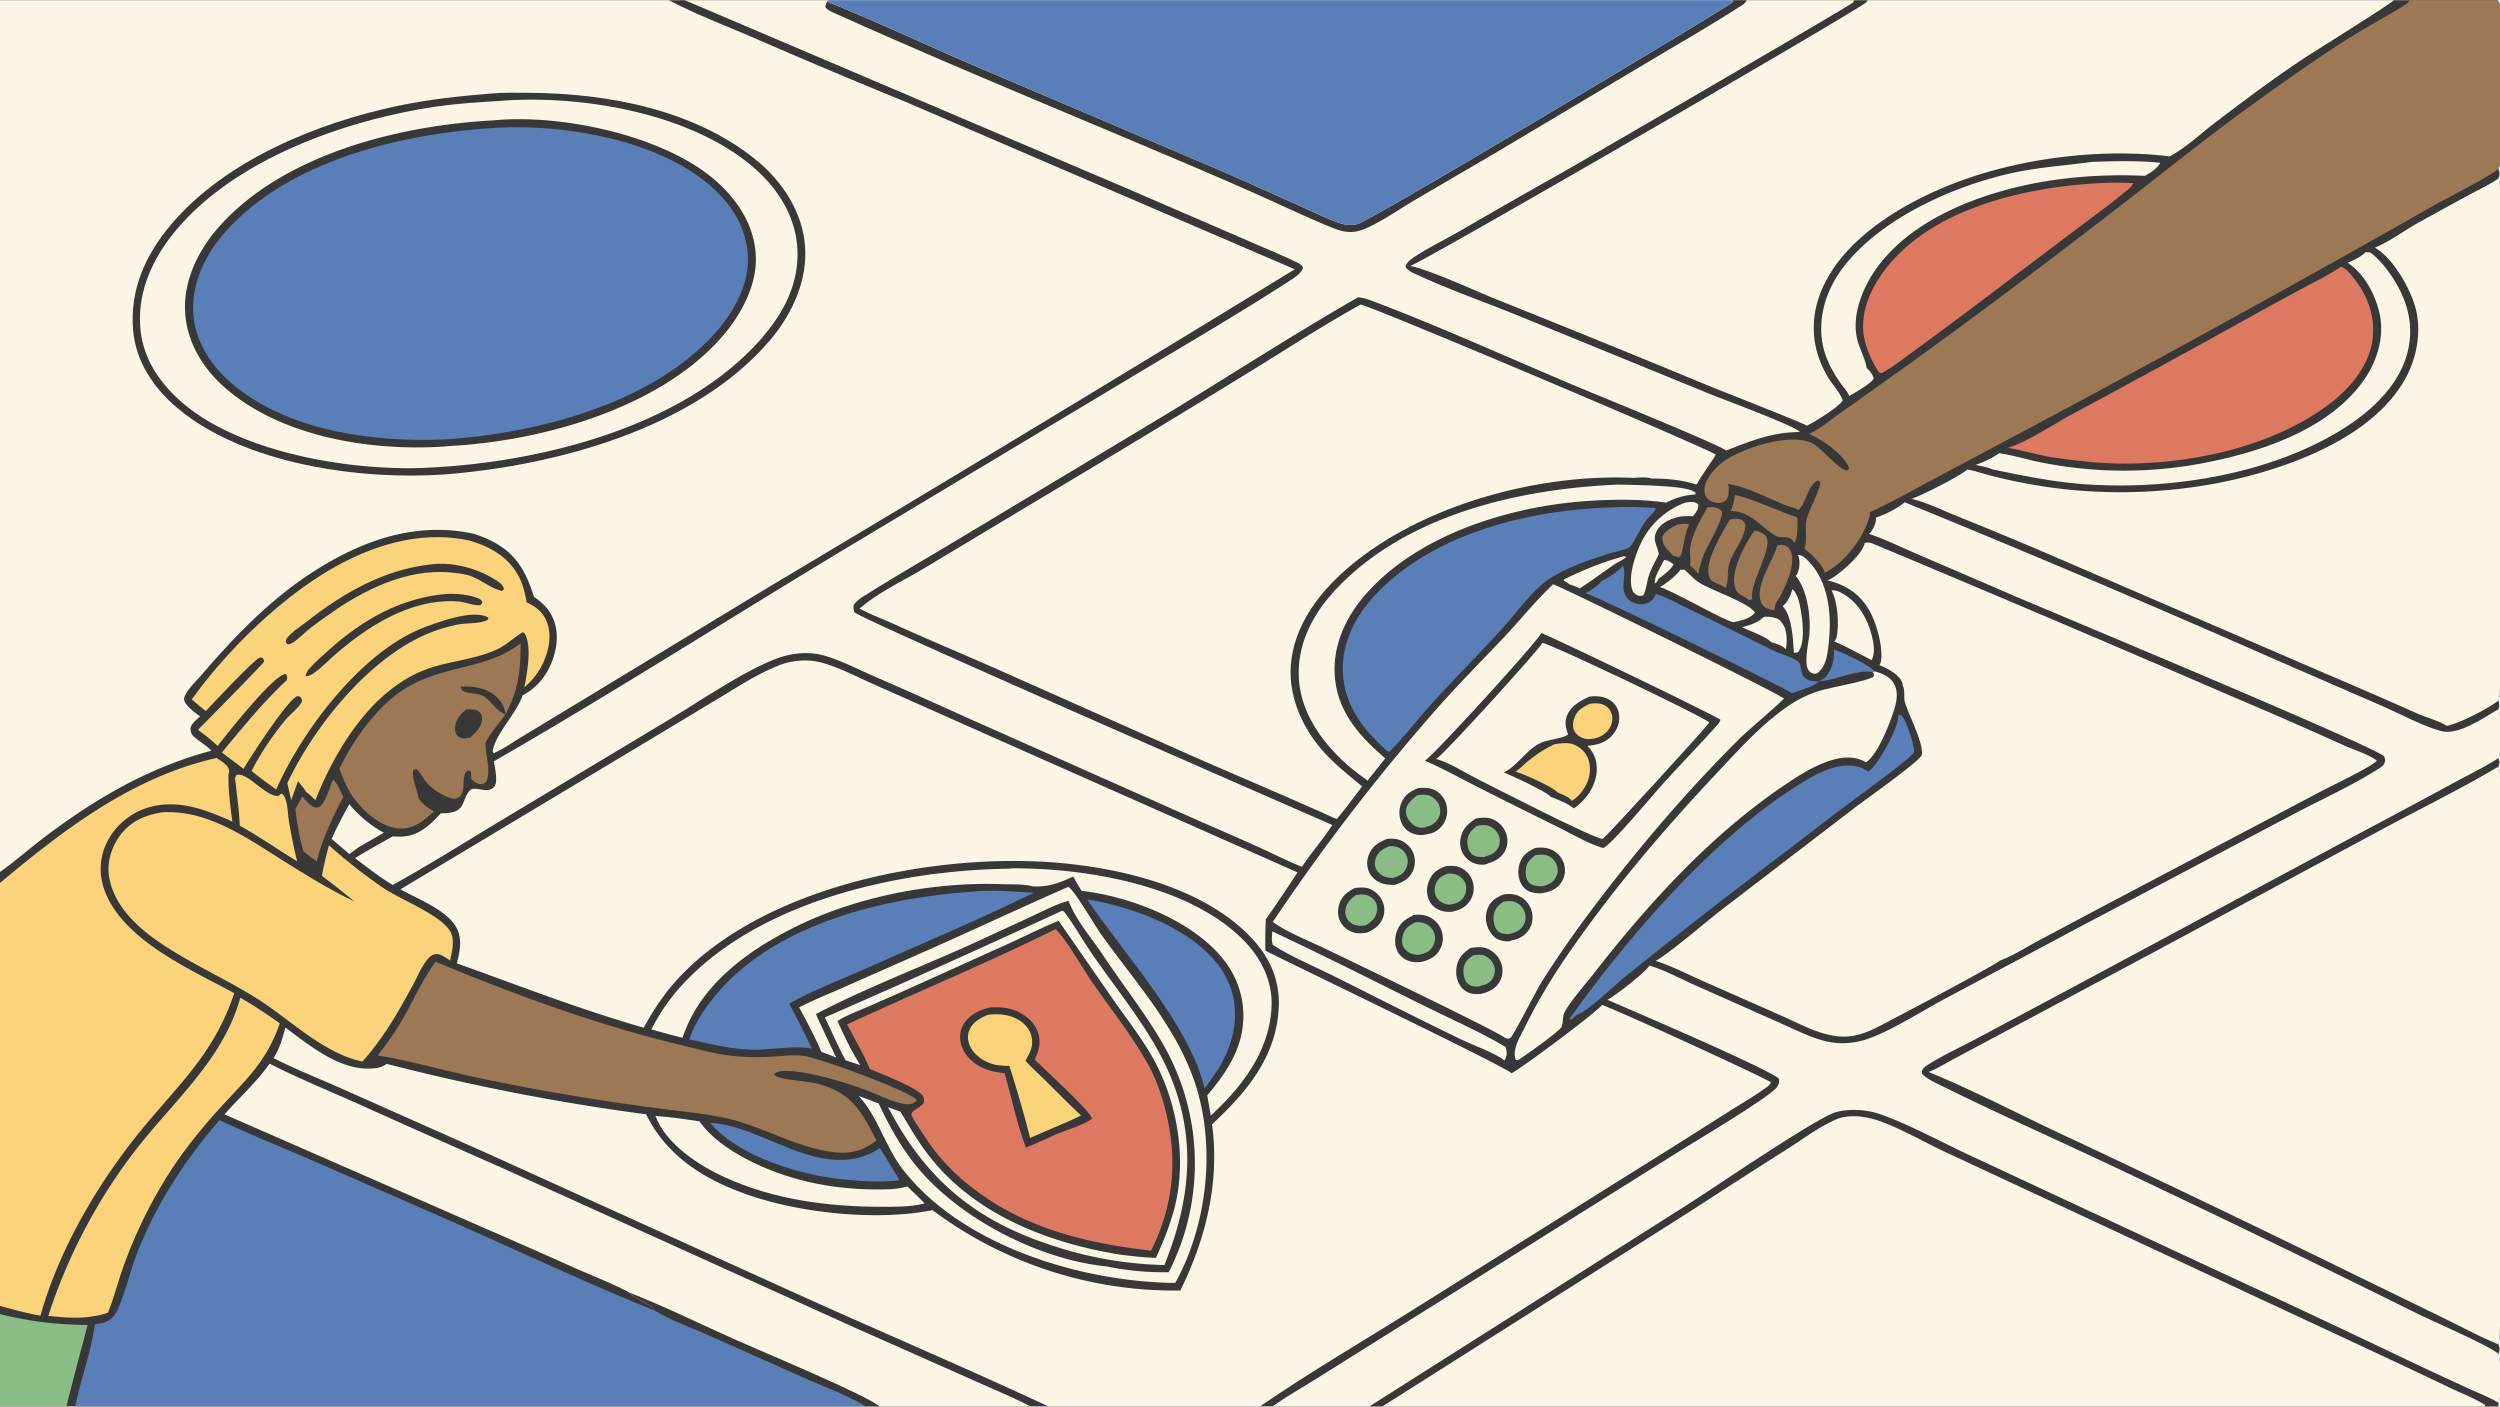 <svg version="1.1" xmlns="http://www.w3.org/2000/svg" style="display: block;" viewBox="0 0 2048 1152" width="1820" height="1024">
<path transform="translate(0,0)" fill="rgb(57,56,56)" d="M 0 0 L 547.876 0 L 560.908 0 L 678.082 0 L 1419.86 0 L 1430.83 0 L 1518.85 0 L 1529.88 0 L 1960.83 0 L 1973.9 0 L 2046.25 0 C 2047.15 1.432 2047.69 2.754 2047.83 4.442 C 2048.61 13.651 2048.04 23.334 2048.05 32.592 L 2048.06 87.176 C 2048.05 98.803 2049.72 124.685 2047.71 134.985 C 2047.49 136.083 2047.14 137.045 2046.62 138.03 C 2047.77 141.329 2048.13 142.744 2046.65 146.071 C 2047.77 148.573 2047.91 150.578 2047.96 153.267 C 2048.59 186.637 2048.04 220.131 2048.04 253.513 L 2048.04 447.445 C 2048.03 463.721 2049.7 565.399 2047.1 572.758 C 2046.97 573.126 2046.82 573.485 2046.67 573.848 C 2047.64 577.162 2047.69 577.615 2046.68 580.902 C 2049.38 587.333 2049.54 614.382 2046.9 620.442 C 2046.83 620.611 2046.74 620.775 2046.66 620.942 C 2047.66 624.256 2047.67 624.693 2046.67 628.003 C 2047.62 630.189 2047.88 631.959 2047.94 634.309 C 2048.76 667.67 2048.03 701.241 2048.03 734.622 L 2048.04 928.769 C 2048.04 947.544 2049.76 1092.95 2046.96 1100.48 C 2046.88 1100.68 2046.79 1100.87 2046.71 1101.07 C 2047.72 1104.54 2047.98 1105.55 2046.62 1108.98 C 2049 1114.29 2049.11 1142.45 2047.26 1147.68 C 2047.02 1148.37 2046.99 1148.38 2046.73 1148.97 L 2046.63 1152 L 2035.93 1152 L 1132.59 1152 L 1121.79 1152 L 1042.52 1152 L 1032.2 1152 L 858.843 1152 L 844.09 1152 L 720.482 1152 L 708.786 1152 L 61.612 1152 L 54.377 1152 L 0 1152 L 0 1076.36 L 0 1069.7 L 0 723.148 L 0 714.198 L 0 0 z"/>
<path transform="translate(0,0)" fill="rgb(57,56,56)" d="M 1337.39 391.327 C 1341.66 391.297 1348.97 390.265 1352.81 391.888 L 1351.28 395.494 C 1351.72 396.229 1352.08 397.024 1352.73 397.592 A 1269.9 1269.9 0 0 0 1325.41 396.856 C 1330.71 395.181 1337.73 396.959 1342.42 394.145 C 1341.19 392.078 1339.58 392.038 1337.39 391.327 z"/>
<path transform="translate(0,0)" fill="rgb(251,245,230)" d="M 1363.27 458.497 C 1366.53 458.885 1368.55 460.207 1371.01 462.213 C 1369.3 466.054 1361.86 471.784 1358.36 474.237 C 1357.64 476.487 1357.46 476.542 1355.67 477.878 C 1354.57 473.109 1361.12 463.03 1363.27 458.497 z"/>
<path transform="translate(0,0)" fill="rgb(157,120,84)" d="M 1374.26 429.498 C 1377.26 429.207 1380.85 428.38 1383.69 429.528 L 1383.41 430.258 C 1383.26 430.664 1383.12 431.076 1382.94 431.472 C 1380.17 437.596 1379.76 443.508 1378.37 449.981 C 1377.77 452.802 1377.58 454.735 1375.11 456.345 L 1370.28 454.872 C 1369.18 453.069 1366.92 451.334 1365.5 449.643 C 1362.92 446.579 1361.51 443.626 1361.84 439.52 C 1364.11 434.46 1369.58 431.917 1374.26 429.498 z"/>
<path transform="translate(0,0)" fill="rgb(251,245,230)" d="M 1330.44 455.498 L 1332.29 456.207 C 1328.97 458.858 1325.07 460.419 1321.58 462.823 C 1312.39 469.156 1303.5 475.908 1294.07 481.909 C 1291.93 480.411 1288.12 479.446 1285.61 478.498 C 1284.61 477.329 1282.41 476.41 1281.03 475.633 L 1281.19 474.555 C 1296.87 466.729 1313.51 460.015 1330.44 455.498 z"/>
<path transform="translate(0,0)" fill="rgb(251,245,230)" d="M 1468.28 482.497 C 1473.11 486.115 1474.76 496.672 1475.68 502.666 C 1476.97 511.161 1478.53 526.998 1473.11 533.917 C 1472.54 534.652 1470.46 534.55 1469.51 534.651 C 1468.95 523.995 1468.09 504.21 1460.35 496.505 C 1464.6 492.746 1466.95 487.953 1468.28 482.497 z"/>
<path transform="translate(0,0)" fill="rgb(90,126,183)" d="M 1502.35 531.871 C 1508.88 534.071 1532.63 545.195 1535.53 549.75 L 1534.44 550.873 C 1526.1 546.709 1500.21 558.109 1490.06 557.987 C 1493.13 556.556 1496.51 554.35 1497.8 551.105 C 1501.4 546.79 1502.77 537.317 1502.35 531.871 z"/>
<path transform="translate(0,0)" fill="rgb(251,245,230)" d="M 1444.45 505.496 C 1447.78 504.464 1451.81 505.385 1455.08 506.34 C 1458.14 507.236 1460.29 510.342 1461.65 513.105 C 1463.75 517.377 1464.41 527.19 1462.77 531.628 C 1460.16 528.498 1454.87 527.167 1451.13 525.951 C 1446.21 521.075 1433.67 516.896 1427.15 513.743 C 1432.84 512.192 1440.39 509.899 1444.45 505.496 z"/>
<path transform="translate(0,0)" fill="rgb(157,120,84)" d="M 1398.7 415.497 C 1400.07 415.372 1401.45 415.257 1402.83 415.281 C 1405.97 415.334 1408.29 416.406 1410.46 418.644 C 1412.33 424.98 1398.63 446.996 1395.67 454.204 C 1393.9 458.521 1393.13 463.098 1391.65 467.513 L 1391.87 469.115 L 1390.9 469.363 C 1388.92 467.211 1386.98 465.141 1384.75 463.245 L 1384.23 462.814 C 1385.56 458.628 1383.91 453.596 1384.48 449.165 C 1385.96 437.683 1393.1 425.507 1398.7 415.497 z"/>
<path transform="translate(0,0)" fill="rgb(251,245,230)" d="M 286.167 658.645 A 96.04 96.04 0 0 0 314.431 682.021 L 294.994 693.206 C 291.972 695.184 289.088 697.426 286.175 699.562 C 281.414 695.345 276.517 691.261 271.685 687.125 C 275.992 677.299 280.973 668.014 286.167 658.645 z"/>
<path transform="translate(0,0)" fill="rgb(157,120,84)" d="M 1456.01 446.497 C 1457.65 446.298 1459.34 446.268 1460.99 446.175 C 1462.74 446.832 1464.26 447.513 1465.48 448.977 C 1473.22 458.241 1462.77 480.064 1457.98 489.107 C 1456.97 491.015 1454.37 493.833 1454.23 495.898 C 1454.14 497.252 1453.86 498.372 1453.52 499.676 C 1452.48 499.695 1452.64 499.756 1451.75 499.577 C 1448.64 498.953 1445.16 497.57 1443.48 494.726 C 1435.91 481.95 1452.15 459.919 1455.79 447.279 L 1456.01 446.497 z"/>
<path transform="translate(0,0)" fill="rgb(157,120,84)" d="M 1416.99 425.498 C 1419.74 424.835 1422.72 424.374 1425.49 425.236 C 1428.16 426.065 1428.65 427.105 1429.76 429.414 C 1429.92 441.707 1418.06 452.319 1415.95 464.556 C 1415.21 468.861 1415.83 478.831 1413.38 481.502 C 1411.02 479.28 1406.51 478.125 1403.6 476.496 C 1401.69 475.433 1400.41 473.433 1399.88 471.348 C 1396.62 458.547 1410.92 436.474 1416.99 425.498 z"/>
<path transform="translate(0,0)" fill="rgb(157,120,84)" d="M 1421.21 405.497 C 1428.24 405.518 1461.43 420.375 1471.95 423.579 C 1472.37 424.398 1472.61 425.062 1472.58 425.998 C 1472.47 430.393 1472.81 441.685 1469.82 444.502 C 1469.31 443.615 1468.77 442.782 1468.05 442.044 C 1464.51 438.382 1458.66 441.169 1454.68 438.837 C 1441.52 431.145 1434.8 418.889 1417.76 418.462 A 42.452 42.452 0 0 0 1421.21 405.497 z"/>
<path transform="translate(0,0)" fill="rgb(157,120,84)" d="M 1437.26 434.499 C 1439.78 434.64 1443.59 436.197 1445.53 437.849 C 1454.94 445.87 1433.71 475.156 1435.32 489.719 L 1435.44 490.758 L 1432.73 491.504 C 1431.1 489.681 1427.78 488.314 1425.68 486.921 C 1422.8 485.01 1421.48 482.585 1420.85 479.227 C 1418.37 466.101 1429.82 445.005 1437.26 434.499 z"/>
<path transform="translate(0,0)" fill="rgb(251,245,230)" d="M 1380.87 411.498 A 101.799 101.799 0 0 1 1383.61 411.172 C 1387.02 410.822 1388.61 410.978 1391.23 413.094 C 1391.4 417.131 1389.38 419.586 1386.93 422.666 C 1383.03 422.629 1378.86 422.499 1375.04 423.348 C 1368.68 424.758 1361.2 428.106 1357.73 433.927 C 1353.12 441.657 1357.22 445.592 1358.75 452.877 C 1358.81 453.177 1358.86 453.479 1358.92 453.78 C 1356.25 459.665 1352.99 464.75 1350.89 470.99 C 1349.17 476.109 1348.82 481.536 1346.72 486.507 L 1346.04 487.678 C 1344.1 488.031 1343.26 488.271 1341.36 487.461 C 1340.05 486.9 1337.87 485.115 1337.37 483.744 C 1333.38 472.855 1339.32 455.449 1343.96 445.411 A 65.209 65.209 0 0 1 1380.87 411.498 z"/>
<path transform="translate(0,0)" fill="rgb(251,245,230)" d="M 1500.37 483.493 C 1504.1 483.229 1506.91 484.581 1510.05 486.404 C 1522.37 493.571 1529.97 506.92 1533.38 520.43 C 1534.88 526.369 1536.46 535.28 1533.2 540.637 C 1523.16 535.467 1513.15 529.824 1502.77 525.374 C 1503.57 524.294 1504.16 523.384 1504.47 522.052 C 1506.84 511.871 1505.48 492.606 1500.37 483.493 z"/>
<path transform="translate(0,0)" fill="rgb(157,120,84)" d="M 272.738 638.593 C 276.249 640.779 279.219 648.846 281.19 652.631 C 272.422 669.759 264.17 686.574 259.504 705.346 C 255.569 702.911 252.074 700.126 248.511 697.18 C 245.16 686.005 243.451 674.198 241.937 662.654 C 243.999 659.304 245.719 655.715 247.519 652.218 C 249.952 654.826 253.733 659.716 257.058 660.943 C 258.502 661.475 259.896 661.632 261.298 661.001 C 266.166 658.811 270.574 643.682 272.738 638.593 z"/>
<path transform="translate(0,0)" fill="rgb(251,245,230)" d="M 1376.74 466.494 L 1380.01 466.556 C 1384.02 470.315 1388.3 474.982 1393.02 477.79 C 1403.49 484.018 1431.28 493.102 1437.65 501.419 C 1437.55 501.61 1437.47 501.814 1437.35 501.992 C 1434.31 506.448 1425.44 508.462 1420.49 509.503 C 1415.38 510.134 1370.08 483.605 1359.71 480.759 C 1365.01 477.927 1373.33 471.389 1376.74 466.494 z"/>
<path transform="translate(0,0)" fill="rgb(251,245,230)" d="M 1472.98 454.495 C 1473.5 454.492 1473.65 454.475 1474.21 454.56 C 1478 455.133 1482.63 460.626 1484.94 463.518 C 1498.81 480.934 1500.43 505.913 1498.05 527.128 C 1497.28 534.048 1496.19 544.968 1490.52 549.501 C 1490.47 549.625 1490.45 549.762 1490.37 549.872 C 1489.13 551.709 1487.92 551.606 1485.94 551.863 C 1484.1 551.288 1483.05 550.797 1481.81 549.26 C 1477.38 543.761 1481.67 526.086 1482.26 519.297 C 1483.51 505.07 1480.61 482.944 1471.07 471.602 C 1471.56 471.088 1471.9 470.739 1472.21 470.092 C 1474.48 465.443 1474.83 459.288 1472.98 454.495 z"/>
<path transform="translate(0,0)" fill="rgb(251,211,122)" d="M 192.533 637.139 L 193.633 634.682 C 197.25 633.827 200.595 635.797 203.594 637.66 C 209.411 641.272 221.388 652.898 227.98 651.829 L 230.572 649.962 C 232.537 650.959 233.334 652.973 234.019 655.05 C 235.457 659.407 235.802 664.414 236.203 668.965 A 368.51 368.51 0 0 0 243.466 705.423 C 227.604 695.882 212.659 685.304 196.434 676.246 C 195.89 663.285 193.891 650.059 192.533 637.139 z"/>
<path transform="translate(0,0)" fill="rgb(251,245,230)" d="M 1042.26 762.821 C 1083.55 782.244 1124.52 802.876 1165.39 823.193 C 1187.84 834.354 1211.61 844.706 1233.21 857.4 C 1233.78 858.649 1234.11 860.12 1234.23 861.487 C 1234.45 864.315 1234.02 866.397 1232.28 868.623 C 1227.82 863.895 1203.38 854.528 1196.04 850.974 C 1161.68 834.328 1127.58 816.982 1093.45 799.853 C 1076.91 791.551 1058.24 784.023 1042.81 773.993 C 1041.31 770.589 1042.03 766.474 1042.26 762.821 z"/>
<path transform="translate(0,0)" fill="rgb(90,126,183)" d="M 581.806 919.729 C 610.083 920.898 640.746 941.468 669.442 947.839 C 688.244 952.014 704.332 950.938 720.887 940.41 L 733.202 960.491 C 734.439 962.443 736.269 964.386 736.233 966.71 C 722.177 968.815 706.855 967.484 692.708 966.242 C 657.533 963.154 605.385 947.859 581.806 919.729 z"/>
<path transform="translate(0,0)" fill="rgb(251,245,230)" d="M 536.952 914.05 C 548.984 914.781 560.989 916.784 572.925 918.432 C 582.469 931.801 596.62 941.502 610.957 949.127 C 643.053 966.198 679.556 973.973 715.732 974.225 C 724.974 974.289 734.529 974.479 743.445 971.743 C 747.849 976.656 753.055 980.753 757.41 985.733 C 746.076 988.619 733.157 988.477 721.535 988.45 C 677.835 988.348 633.833 982.589 593.753 964.304 C 572.442 954.582 545.56 937.154 536.952 914.05 z"/>
<path transform="translate(0,0)" fill="rgb(90,126,183)" d="M 1329.43 463.046 C 1332.74 470.402 1327.52 479.757 1331.55 487.706 C 1333.2 490.953 1336.26 493.096 1339.7 494.091 C 1343.55 495.206 1347.86 495.248 1351.36 493.041 C 1353.8 491.495 1355.7 489.172 1356.29 486.331 C 1366.35 489.485 1376.29 495.254 1385.81 499.81 C 1408.55 510.703 1430.97 522.18 1453.64 533.19 C 1459.18 535.881 1468.44 538.235 1473.01 541.834 C 1475.79 544.03 1474.78 551.293 1477.83 554.545 C 1481.11 558.029 1485.66 557.942 1490.06 557.987 C 1487.58 561.625 1472.8 566.043 1467.99 567.714 C 1464.81 564.662 1308.8 488.507 1298.77 485.763 C 1303.03 483.855 1309.16 479.795 1311.84 475.922 C 1316.77 473.615 1326.59 467.675 1329.43 463.046 z"/>
<path transform="translate(0,0)" fill="rgb(138,188,133)" d="M 0 1076.36 C 24.496 1082.43 46.496 1085.07 71.785 1085.28 A 5225.57 5225.57 0 0 0 54.377 1152 L 0 1152 L 0 1076.36 z"/>
<path transform="translate(0,0)" fill="rgb(251,245,230)" d="M 870.045 745.942 L 871.482 746.461 C 880.379 758.17 887.581 771.224 895.985 783.308 C 917.089 813.653 943.48 845.396 957.926 879.348 C 980.767 933.031 975.072 983.43 953.897 1036.18 A 312.633 312.633 0 0 1 864.295 1020.95 C 799.782 1000.58 758.646 966.628 727.523 906.844 L 737.782 910.646 C 744.124 921.438 750.44 932.279 757.816 942.409 C 795.131 993.656 857.38 1018.03 917.95 1027.7 C 927.614 1028.89 937.168 1030.03 946.914 1030.3 C 954.38 1013.88 961.071 997.352 964.304 979.516 C 971.174 941.616 962.781 898.518 943.693 865.197 C 934.568 849.268 922.761 834.225 912.237 819.155 L 867.236 754.21 C 853.337 759.783 839.783 766.719 826.144 772.938 L 751.689 806.552 A 3234.7 3234.7 0 0 1 711.195 824.502 C 702.866 828.148 693.695 831.412 686.041 836.301 C 691.608 848.519 697.576 860.974 704.698 872.366 L 692.768 868.503 C 686.577 857.12 681.321 845.021 675.776 833.299 A 10076.3 10076.3 0 0 0 870.045 745.942 z"/>
<path transform="translate(0,0)" fill="rgb(251,245,230)" d="M 1713.56 132.499 C 1732.15 131.775 1751.16 131.339 1769.68 133.179 C 1767.59 137.71 1761.4 141.483 1757.15 143.926 A 392.038 392.038 0 0 0 1672.46 148.909 C 1623.67 157.625 1565.56 178.672 1536.19 221.197 C 1525.18 237.151 1516.51 259.406 1521.68 278.767 C 1523.65 286.126 1527.88 293.653 1529.12 300.977 C 1529.15 301.149 1529.17 301.323 1529.2 301.495 C 1531.82 303.337 1534.27 306.957 1534.95 310.07 C 1532.32 314.444 1519.47 321.668 1514.79 324.214 C 1513.57 320.565 1510.49 317.547 1508.26 314.419 C 1500.63 303.72 1494.31 291.726 1492.57 278.546 C 1489.73 256.993 1496.89 236.096 1509.83 219.048 C 1540.87 178.15 1602.61 151.042 1651.56 140.92 C 1672.13 136.668 1692.84 135.388 1713.56 132.499 z"/>
<path transform="translate(0,0)" fill="rgb(90,126,183)" d="M 890.61 736.618 C 917.285 741.2 943.521 749.516 966.803 763.523 C 985.97 775.054 1004.32 791.911 1009.77 814.426 C 1015.06 836.317 1009.27 856.941 997.917 875.775 L 986.918 891.532 C 973.95 838.598 921.526 782.564 890.61 736.618 z"/>
<path transform="translate(0,0)" fill="rgb(251,245,230)" d="M 1937.87 206.498 C 1939.17 206.369 1940.27 206.48 1941.57 206.609 C 1948.85 211.902 1954.92 219.524 1959.86 227.017 C 1971.59 244.829 1977.42 264.53 1972.86 285.898 C 1967.08 312.977 1945.28 334.297 1922.9 348.931 C 1862.76 388.264 1777.63 401.751 1706.57 396.454 C 1681.46 394.582 1656.81 389.489 1632.2 384.365 C 1627.91 382.483 1622.93 381.757 1618.37 380.746 C 1624.91 378.491 1632.13 375.072 1637.8 371.106 C 1650.4 373.066 1663 377.11 1675.64 379.39 A 345.316 345.316 0 0 0 1805.68 379.092 C 1852.66 369.964 1909.63 351.356 1937.69 309.448 C 1947.68 294.523 1953.26 275.293 1949.5 257.472 C 1946.12 241.488 1937.02 224.018 1923.08 215.083 C 1927.69 213.403 1934.41 210.022 1937.87 206.498 z"/>
<path transform="translate(0,0)" fill="rgb(251,245,230)" d="M 1325.41 396.856 A 1269.9 1269.9 0 0 1 1352.73 397.592 C 1359.76 398.071 1383.98 398.575 1389.06 403.567 L 1388.79 404.891 C 1379.19 405.665 1373.53 407.384 1364.89 411.619 C 1343.71 408.596 1321.73 408.832 1300.43 410.263 C 1236.98 414.526 1161.26 437.772 1118.43 487.126 C 1102.27 505.739 1091.55 528.894 1093.49 554.001 C 1095.75 583.145 1113.69 603.044 1134.82 621.126 L 1120.31 639.308 C 1113.91 634.67 1107.53 629.942 1101.7 624.605 C 1081.76 606.348 1065.14 582.354 1063.98 554.533 C 1062.85 527.347 1075.24 503.397 1093.27 483.859 C 1150.64 421.708 1244.1 400.256 1325.41 396.856 z"/>
<path transform="translate(0,0)" fill="rgb(251,245,230)" d="M 875.191 726.36 C 880.216 729.159 896.697 757.772 901.884 765.048 C 916.326 785.305 932.057 804.639 946.314 825.083 A 387.377 387.377 0 0 1 961.534 849.033 C 969.487 862.69 976.347 877.881 980.797 893.062 C 995.624 943.646 988.18 1004.67 962.855 1050.75 A 67.883 67.883 0 0 1 957.853 1050.76 C 882.363 1048.79 787.357 1019.56 739.457 957.666 C 725.253 939.314 718.869 913.962 703.38 897.667 C 708.901 899.58 714.366 901.786 719.837 903.846 C 728.24 922.017 738.45 940.292 751.212 955.786 C 786.324 998.417 851.703 1031.89 906.289 1037.25 A 230.767 230.767 0 0 0 957.43 1042.06 A 194.105 194.105 0 0 0 962.223 1031.93 A 196.084 196.084 0 0 0 953.995 857.429 C 940.113 832.401 920.021 807.08 903.96 782.892 C 894.293 768.334 881.668 754.195 875.318 737.791 C 864.675 740.74 854.207 746.378 844.175 751.014 L 794.533 773.884 C 753.002 792.617 708.524 809.548 668.364 830.584 A 2551.18 2551.18 0 0 0 685.024 866.188 L 672.819 861.51 C 667.529 849.006 661.098 837.048 654.643 825.12 C 666.089 819.171 678.343 814.321 690.144 809.096 L 753.358 781.159 C 794.142 763.271 834.391 744.194 875.191 726.36 z"/>
<path transform="translate(0,0)" fill="rgb(90,126,183)" d="M 1555.1 585.494 C 1556.66 585.698 1557.43 585.514 1558.45 586.851 C 1562 591.51 1568.5 610.397 1567.95 615.635 C 1567.84 615.929 1567.74 616.227 1567.62 616.517 C 1565.65 621.189 1512.25 659.534 1503.88 666.026 C 1462.21 698.355 1419.73 729.728 1378.39 762.472 C 1362.34 775.18 1346.14 787.886 1330.31 800.843 C 1319.07 810.035 1303.36 826.396 1290.3 832.105 C 1288.9 834.123 1288.31 834.332 1286.05 835.374 L 1285.97 834.125 C 1332.69 768.618 1399.6 690.784 1467.18 646.786 C 1479.16 638.983 1492.97 629.955 1507.32 627.508 C 1515.09 626.183 1523.83 627.163 1530.37 631.877 C 1531.84 630.963 1533.05 629.948 1534.21 628.655 C 1540.75 621.39 1555.8 595.246 1555.1 585.494 z"/>
<path transform="translate(0,0)" fill="rgb(251,245,230)" d="M 826.382 711.496 C 832.388 710.859 838.758 711.277 844.79 711.467 C 902.009 713.277 980.116 728.692 1020.77 772.272 C 1033.95 786.401 1042.42 804.403 1041.66 824.033 C 1040.21 860.873 1017.8 889.723 991.876 913.774 L 988.963 897.18 C 1003.02 880.572 1015.42 862.897 1018.05 840.687 C 1020.41 820.797 1014.67 801.479 1002.26 785.843 C 976.838 753.818 925.733 734.212 886.17 729.654 C 883.572 725.962 881.441 721.88 879.2 717.961 C 867.373 723.259 859.244 726.648 846.09 725.988 C 838.466 723.918 828.359 724.435 820.423 724.157 C 763.855 722.178 700.519 734.516 649.936 759.972 C 611.266 779.432 573.251 807.257 559.178 849.969 C 550.588 847.954 542.114 845.573 533.623 843.179 A 160.431 160.431 0 0 1 562.926 802.432 C 626.53 737.054 737.84 712.655 826.382 711.496 z"/>
<path transform="translate(0,0)" fill="rgb(251,211,122)" d="M 196.885 817.215 C 208.108 823.561 218.671 830.732 229.197 838.148 C 218.036 870.833 200.201 885.245 177.678 910.334 C 163.779 925.816 150.935 941.891 139.542 959.325 A 384.253 384.253 0 0 0 100.967 1037.82 C 96.531 1050.19 93.37 1063.03 88.432 1075.21 C 82.662 1077.24 77.269 1078.15 71.24 1078.9 C 60.757 1079.92 49.99 1078.93 39.553 1077.82 A 450.328 450.328 0 0 1 107.94 946.084 C 139.392 904.129 182.389 869.518 196.885 817.215 z"/>
<path transform="translate(0,0)" fill="rgb(157,120,84)" d="M 278.08 629.626 A 187.372 187.372 0 0 1 302.67 590.824 C 326.009 562.097 344.892 554.85 380.022 546.314 C 396.535 542.301 412.984 537.518 426.506 526.804 C 426.572 548.059 424.709 566.003 414.078 584.859 C 408.797 592.857 401.895 599.802 397.681 608.484 C 397.594 617.7 402.563 632.325 398.238 640.389 C 396.577 641.588 395.9 642.396 393.747 642.258 C 390.935 642.077 387.896 639.956 386.002 638.012 C 386.103 635.84 386.073 634.071 385.583 631.947 L 383.591 630.887 C 377.925 634.089 381.013 644.09 378.442 649.63 C 377.24 652.218 375.715 653.286 373.1 654.236 C 365.665 654.199 353.576 646.182 348.918 640.24 C 346.112 636.661 344.482 632.763 341.023 629.626 L 338.484 631.075 C 337.31 638.07 341.947 646.922 342.971 654.225 C 346.544 658.882 350.431 661.617 355.458 664.6 A 115.747 115.747 0 0 1 347.74 671.249 C 341.285 676.335 333.701 679.517 325.369 678.4 C 310.822 676.45 297.945 664.573 289.46 653.222 C 284.443 645.864 281.145 637.935 278.08 629.626 z"/>
<path transform="translate(0,0)" fill="rgb(57,56,56)" d="M 377.33 562.327 C 387.405 561.643 398.291 563.394 406.16 570.224 C 410.474 573.968 413.579 579.113 414.078 584.859 C 413.858 584.803 413.635 584.757 413.417 584.69 C 406.396 582.533 402.205 573.247 395.275 569.753 C 390.132 567.159 383.219 568.578 378.438 565.309 L 377.33 562.327 z"/>
<path transform="translate(0,0)" fill="rgb(57,56,56)" d="M 381.674 581.108 C 385.312 580.862 390.124 580.47 392.885 583.362 C 394.613 585.172 395.108 587.384 394.872 589.831 C 394.303 595.718 389.458 600.344 385.249 603.925 C 383.668 604.319 381.732 604.877 380.081 604.825 C 378.184 604.766 376 604.07 374.683 602.638 C 373.066 600.88 372.599 598.39 372.799 596.079 C 373.403 589.112 376.62 585.529 381.674 581.108 z"/>
<path transform="translate(0,0)" fill="rgb(90,126,183)" d="M 795.285 730.414 C 812.27 728.652 829.932 730.174 846.938 731.223 C 800.885 753.726 753.424 773.604 706.607 794.471 C 686.712 803.338 665.39 811.318 646.45 822.011 C 652.989 834.191 659.224 846.353 665.07 858.878 C 654.234 856.774 642.073 858.477 631.089 859.147 C 608.624 861.769 586.607 856.175 564.793 851.352 C 569.063 837.216 579.162 823.12 588.784 812.094 C 637.594 756.16 724.078 735.385 795.285 730.414 z"/>
<path transform="translate(0,0)" fill="rgb(221,121,96)" d="M 1729.25 149.5 C 1735.32 149.334 1741.52 149.692 1747.59 149.816 C 1746.29 152.876 1743.69 154.727 1741.2 156.795 C 1727.8 167.935 1713.43 178.177 1699.54 188.719 L 1620.34 248.486 A 3404.06 3404.06 0 0 1 1567.5 287.649 C 1559.09 293.72 1550.62 300.752 1541.43 305.502 C 1540.78 305.635 1539.99 305.108 1539.38 304.853 C 1532.76 295.873 1526.86 281.078 1526.32 269.82 C 1525.26 247.721 1537.64 226.914 1552.25 211.289 C 1594.45 166.18 1669.84 151.322 1729.25 149.5 z"/>
<path transform="translate(0,0)" fill="rgb(251,245,230)" d="M 1535.53 549.75 C 1541.87 551.581 1548.39 554.054 1551.67 560.195 C 1555.49 567.336 1553.59 575.351 1551.24 582.642 C 1547.83 593.24 1538.15 618.247 1528.61 624.332 C 1528.42 624.218 1528.22 624.1 1528.02 623.99 C 1519.66 619.33 1510.07 619.776 1501.14 622.389 C 1486.13 626.782 1471.96 636.104 1459.18 644.861 C 1399.76 685.57 1349.59 740.941 1305.54 797.461 C 1299.55 805.147 1285.1 821.713 1281.46 829.63 C 1279.86 833.095 1280.68 838.193 1279.18 841.222 C 1277.38 844.83 1247.5 866.122 1243.17 868.505 L 1241.65 868.054 C 1238.69 859.422 1245.05 849.642 1248.79 842.001 A 477.413 477.413 0 0 1 1283.02 783.749 C 1319.51 730.397 1361.95 680.456 1406.21 633.41 C 1421.41 617.246 1436.61 600.277 1453.95 586.384 C 1464.8 577.697 1474.92 571.039 1488.12 566.553 C 1499.43 562.708 1526.81 558.708 1534.53 554.351 L 1535.24 552.86 L 1534.44 550.873 L 1535.53 549.75 z"/>
<path transform="translate(0,0)" fill="rgb(90,126,183)" d="M 1321.39 415.5 A 293.52 293.52 0 0 1 1356.34 416.09 C 1355.71 419.317 1351.22 422.808 1349.11 425.379 C 1344.03 431.593 1338.99 444.155 1334.87 448.227 C 1330.17 450.662 1323.05 451.811 1317.81 453.476 C 1301.79 458.57 1285.04 464.289 1270.64 473.105 C 1256.5 481.763 1242.04 502.231 1230.48 514.942 C 1212 535.245 1192.55 554.697 1174.06 575.014 C 1161.99 588.286 1150.93 602.804 1138.36 615.564 L 1136.54 615.246 A 137.005 137.005 0 0 1 1133.33 612.355 C 1114.85 595.259 1100.87 575.809 1100.06 549.72 C 1099.32 525.597 1110.78 503.975 1126.95 486.84 C 1174.87 436.041 1254.11 417.35 1321.39 415.5 z"/>
<path transform="translate(0,0)" fill="rgb(221,121,96)" d="M 1917.48 218.499 C 1917.64 218.518 1917.8 218.529 1917.95 218.557 C 1922.28 219.335 1927.28 226.521 1929.99 230.073 C 1940.46 243.843 1946.02 261.187 1943.53 278.486 C 1940.37 300.547 1924.49 318.689 1907.19 331.604 C 1861.69 365.571 1796.28 379.754 1740.07 379.623 C 1719.57 379.575 1699.46 377.17 1679.22 374.218 C 1667.68 371.935 1656.32 368.889 1644.76 366.639 C 1658.67 363.055 1683.71 346.625 1697.23 339.326 A 11095.2 11095.2 0 0 0 1844.66 258.779 A 3773.26 3773.26 0 0 1 1888.79 234.722 C 1898.34 229.571 1908.56 224.681 1917.48 218.499 z"/>
<path transform="translate(0,0)" fill="rgb(157,120,84)" d="M 356.888 787.744 C 421.231 814.551 488.966 839.421 556.783 855.704 C 569.358 858.724 582.328 862.432 595.136 864.225 C 607.491 865.954 619.778 866.189 632.218 865.518 C 640.334 865.081 649.321 863.8 657.397 864.682 C 670.23 866.083 745.352 893.71 751.06 900.972 C 750.639 901.537 750.391 901.945 749.883 902.399 C 747.553 904.482 743.328 904.759 740.413 904.193 C 730.221 902.217 719.675 896.786 709.943 893.068 C 692.876 886.549 664.936 878.249 646.739 877.268 C 642.513 877.04 637.454 876.835 634.16 879.738 C 635.389 881.702 636.404 882.065 638.606 882.654 C 646.699 884.817 660.327 885.426 670.329 887.756 A 229.167 229.167 0 0 1 673.454 888.704 C 699.325 896.785 706.407 911.955 717.978 934.103 L 715.951 935.606 C 705.923 942.922 695.903 945.13 683.608 943.755 C 651.977 940.216 625.117 922.427 594.481 915.796 C 578.15 912.261 561.284 910.708 544.732 908.506 A 1856.26 1856.26 0 0 1 460.666 895.966 A 1747.42 1747.42 0 0 1 381.58 880.639 C 357.75 875.226 333.584 868.335 309.46 864.495 C 317.537 854.076 325.076 843.333 331.514 831.815 C 339.648 817.265 346.938 801.107 356.888 787.744 z"/>
<path transform="translate(0,0)" fill="rgb(251,211,122)" d="M 157.076 572.833 C 183.835 535.87 220.381 499.234 258.281 474.147 C 295.03 449.821 339.072 433.408 383.362 442.399 C 400.1 446.996 415.375 455.058 424.228 470.743 C 428.28 477.923 430.02 485.3 431.435 493.338 C 439.119 496.828 444.926 501.467 448.062 509.539 C 452.11 519.957 449.704 532.411 445.218 542.284 C 441.477 550.518 436.344 557.097 429.506 562.953 C 431.782 550.952 435.943 529.963 429.869 518.833 L 428.338 517.72 C 421.194 521.894 414.926 528.15 407.489 531.67 C 391.106 539.425 372.031 541.046 354.789 546.289 C 307.056 560.804 275.934 611.315 258.359 655.377 C 256.084 653.23 253.618 650.42 250.946 648.842 C 249.005 645.609 246.477 642.702 244.119 639.762 A 1228.44 1228.44 0 0 1 238.579 655.355 L 235.352 641.479 C 258.151 593.186 305.499 534.609 356.892 516.477 A 129.735 129.735 0 0 1 375.876 511.338 C 383.064 510.021 393.687 511.083 399.871 507.361 L 399.953 505.833 C 399.333 505.442 398.709 505.086 398.024 504.817 C 385.172 499.779 358.73 509.507 346.441 514.273 C 296.347 533.699 247.465 598.272 226.274 646.582 C 219.48 641.648 212.565 636.816 206.124 631.425 C 213.366 617.041 223.196 602.619 233.364 590.125 C 236.964 585.702 244.799 579.656 247.118 574.911 C 247.872 573.369 247.175 572.643 246.557 571.225 C 245.524 570.667 244.733 569.896 243.548 570.194 C 236.381 571.993 205.177 619.83 199.551 629.717 L 181.755 616.294 C 198.956 595.697 214.985 575.588 234.779 557.263 C 235.414 555.04 235.387 554.725 234.701 552.511 L 233.514 552.07 C 223.35 553.553 186.211 600.812 178.228 610.994 C 173.302 605.998 167.769 601.91 162.18 597.701 C 167.233 592.777 216.033 543.179 216.265 541.937 C 216.516 540.594 215.72 539.885 215.047 538.766 L 213.014 538.429 C 207.259 540.91 174.842 575.832 168.592 582.341 C 164.661 579.287 160.882 576.04 157.076 572.833 z"/>
<path transform="translate(0,0)" fill="rgb(57,56,56)" d="M 365.649 486.423 C 373.031 485.892 385.586 487.028 392.309 490.297 C 394.301 491.266 394.386 491.37 395.15 493.448 L 393.681 495.547 C 387.866 496.358 380.955 492.871 374.905 492.487 C 335.608 489.995 299.523 513.831 271.536 538.745 C 267.689 542.361 263.863 546.174 259.641 549.35 C 257.282 551.125 253.36 554.19 250.317 553.768 C 250.664 551.381 251.832 549.51 253.38 547.703 C 258.15 542.135 264.14 537.079 269.586 532.166 C 296.855 507.57 328.552 489.542 365.649 486.423 z"/>
<path transform="translate(0,0)" fill="rgb(57,56,56)" d="M 351.616 462.374 C 369.611 459.792 389.35 464.798 404.724 474.164 C 408.281 476.331 411.819 478.267 412.855 482.492 L 411.308 483.915 C 401.471 482.046 392.615 473.077 382.616 470.848 C 345.465 462.565 310.917 476.49 279.917 496.124 C 271.214 501.95 262.68 507.894 254.36 514.258 C 249.6 517.898 243.21 524.922 237.991 527.304 C 237.453 527.55 236.18 527.535 235.546 527.616 L 233.992 526.026 C 234.141 524.777 234.316 523.817 235.056 522.764 C 238.591 517.734 246.366 512.921 251.283 509.07 C 280.83 485.926 313.781 466.865 351.616 462.374 z"/>
<path transform="translate(0,0)" fill="rgb(251,211,122)" d="M 132.778 665.298 C 170.503 663.001 203.048 686.872 233.493 705.892 C 251.862 717.368 270.513 728.924 290.104 738.198 A 654.856 654.856 0 0 0 263.689 717.365 C 265.289 708.896 267.132 700.638 269.469 692.341 A 449.469 449.469 0 0 0 313.447 726.885 C 328.099 736.957 359.622 748.632 368.438 762.211 C 373.026 769.277 370.299 779.044 368.757 786.675 C 365.363 784.555 360.453 780.617 356.215 781.541 C 348.376 783.25 342.027 800.349 338.115 807.06 C 326.036 829.34 313.95 850.548 296.856 869.471 C 286.69 867.409 277.244 863.113 268.257 858.031 C 247.528 846.311 229.635 829.813 209.394 817.177 C 183.15 800.793 154.218 788.29 128.897 770.627 C 111.077 758.196 93.236 740.972 89.445 718.579 C 87.429 706.677 91.054 694.338 98.087 684.646 C 106.823 672.606 118.599 667.687 132.778 665.298 z"/>
<path transform="translate(0,0)" fill="rgb(251,245,230)" d="M 220.842 871.215 C 244.007 883.039 268.241 892.956 292.003 903.503 A 11411.7 11411.7 0 0 0 405.074 953.84 L 701.721 1088.13 L 802.616 1132.9 C 816.371 1139.13 830.793 1144.89 844.09 1152 L 720.482 1152 L 708.786 1152 C 694.231 1142.96 676.326 1136.63 660.642 1129.67 L 577.332 1092.57 C 563.808 1086.66 548.271 1081.26 535.821 1073.36 C 536.061 1069.28 518.782 1063.68 515.657 1058.73 C 501.766 1051.31 486.557 1045.52 472.133 1039.16 A 7505.2 7505.2 0 0 0 394.45 1004.87 L 183.901 912.744 C 196.042 899.006 210.376 886.268 220.842 871.215 z"/>
<path transform="translate(0,0)" fill="rgb(57,56,56)" d="M 515.657 1058.73 C 545.228 1070.44 574.108 1084.7 603.167 1097.68 C 621.023 1105.66 711.325 1143.36 720.482 1152 L 708.786 1152 C 694.231 1142.96 676.326 1136.63 660.642 1129.67 L 577.332 1092.57 C 563.808 1086.66 548.271 1081.26 535.821 1073.36 C 536.061 1069.28 518.782 1063.68 515.657 1058.73 z"/>
<path transform="translate(0,0)" fill="rgb(221,121,96)" d="M 864.781 760.982 C 874.56 770.944 885.528 790.991 893.771 803.034 C 908.512 824.573 925.336 845.579 938.428 868.127 A 139.002 139.002 0 0 1 950.482 894.826 C 965.254 939.264 964.138 982.301 942.959 1024.4 C 898.549 1019.19 857.68 1010.55 818.479 987.881 C 791.662 971.465 771.822 953.928 755.108 927.181 C 752.453 922.933 748.229 917.554 746.704 912.882 C 745.828 910.198 754.884 906.731 756.671 903.435 C 756.985 901.56 757.075 900.033 756.355 898.223 C 753.742 891.652 720.72 879.135 712.47 875.524 C 707.481 863.071 700.077 850.982 693.989 838.987 C 750.778 812.721 808.737 788.806 864.781 760.982 z"/>
<path transform="translate(0,0)" fill="rgb(57,56,56)" d="M 810.948 825.132 C 818.96 824.821 825.901 825.072 833.333 828.414 C 840.7 831.727 847.308 837.419 850.139 845.162 C 853.158 853.417 851.237 860.276 847.565 867.904 C 856.545 876.72 891.619 908.272 894.712 916.295 C 886.607 921.865 874.604 925.214 865.413 928.976 C 857.204 932.92 848.794 936.426 840.418 939.996 C 833.204 921.028 828.614 898.816 823.02 879.111 C 815.778 878.155 809.128 877.074 802.652 873.492 C 795.518 869.545 789.438 863.302 787.312 855.257 C 785.802 849.546 786.396 843.539 789.552 838.489 C 794.262 830.952 802.662 827.167 810.948 825.132 z"/>
<path transform="translate(0,0)" fill="rgb(251,211,122)" d="M 809.257 831.167 C 817.886 830.218 826.097 830.692 833.828 834.986 C 838.994 837.856 843.332 842.52 844.854 848.332 C 846.948 856.327 844.006 861.944 840.044 868.723 C 844.847 874.376 850.759 879.415 856.043 884.652 C 865.85 894.371 875.495 904.255 885.609 913.658 C 879.627 916.696 873.387 919.273 867.249 921.978 A 1115.86 1115.86 0 0 0 843.877 932.062 A 957.957 957.957 0 0 0 826.843 873.069 C 821.704 872.991 816.825 872.842 811.911 871.134 C 804.809 868.666 797.97 863.846 794.711 856.888 C 792.826 852.862 792.297 848.288 793.96 844.078 C 796.683 837.18 802.832 833.951 809.257 831.167 z"/>
<path transform="translate(0,0)" fill="rgb(251,211,122)" d="M 0 723.148 C 53.155 678.789 108.548 636.322 177.464 620.771 C 180.123 622.741 184.328 625.107 186.277 627.712 C 188.271 630.376 187.617 631.808 187.165 634.807 C 186.994 647.592 188.61 660.348 190.394 672.984 C 167.567 662.575 143.178 653.364 118.109 662.495 A 55.762 55.762 0 0 0 86.903 691.308 C 81.27 703.688 81.121 717.489 85.968 730.14 C 101.386 770.39 156.241 794.037 191.885 813.473 C 174.87 864.533 145.164 888.943 113.069 928.885 C 78.588 971.795 48.068 1024.47 33.161 1077.61 C 21.943 1075.77 10.975 1072.62 0 1069.7 L 0 723.148 z"/>
<path transform="translate(0,0)" fill="rgb(251,245,230)" d="M 1272.32 478.496 C 1275.89 478.986 1451.64 565.085 1461.4 572.078 C 1460.5 573.802 1430.6 599.423 1425.42 604.562 C 1395.34 634.416 1366.08 667.083 1339.31 699.949 C 1311.95 733.527 1286.22 767.381 1263.07 804.033 C 1258.4 811.426 1240.21 847.54 1237.45 849.958 C 1236.15 851.097 1234.86 850.521 1233.22 850.358 C 1230.41 846.472 1104.31 786.109 1086.59 777.484 C 1072.4 770.582 1055.48 764.199 1042.66 755.127 A 1678.49 1678.49 0 0 1 1178.4 578.902 C 1195.4 559.763 1213.47 541.497 1231.11 522.941 C 1244.98 508.355 1257.68 492.253 1272.32 478.496 z"/>
<path transform="translate(0,0)" fill="rgb(57,56,56)" d="M 1110.04 727.242 C 1113.72 727.022 1118.03 726.42 1121.53 727.803 C 1126.35 729.707 1130.41 733.399 1132.51 738.162 A 17.827 17.827 0 0 1 1132.67 752.24 C 1130.2 758.246 1125.38 761.549 1119.58 763.966 C 1116.01 764.384 1112.56 764.806 1109.05 763.787 C 1104.42 762.444 1100.34 759.358 1098.09 755.052 C 1095.73 750.513 1095.56 745.223 1097.18 740.419 C 1099.45 733.642 1103.87 730.343 1110.04 727.242 z"/>
<path transform="translate(0,0)" fill="rgb(138,188,133)" d="M 1110.78 733.093 C 1113.11 732.755 1115.53 732.482 1117.87 732.762 C 1121.2 733.159 1124.42 735.209 1126.35 737.914 C 1128.22 740.539 1128.54 743.944 1127.87 747.037 C 1126.69 752.448 1123.24 754.965 1118.95 757.899 C 1117.26 758.123 1115.57 758.312 1113.86 758.235 C 1110.22 758.071 1106.73 756.668 1104.4 753.769 C 1102.4 751.283 1101.8 748.242 1102.2 745.117 C 1102.92 739.538 1106.5 736.249 1110.78 733.093 z"/>
<path transform="translate(0,0)" fill="rgb(57,56,56)" d="M 1257.68 694.493 C 1263.54 693.87 1269 694.154 1273.99 697.626 A 18.572 18.572 0 0 1 1281.76 709.934 A 17.805 17.805 0 0 1 1278.48 723.536 C 1274.94 728.322 1269.94 730.41 1264.23 731.296 C 1261.71 732.219 1256.71 731.414 1254.16 730.598 C 1250.3 729.365 1247.51 726.714 1245.78 723.092 C 1243.3 717.909 1243.28 711.917 1245.16 706.553 C 1247.43 700.075 1251.76 697.363 1257.68 694.493 z"/>
<path transform="translate(0,0)" fill="rgb(138,188,133)" d="M 1257.58 700.493 C 1261.62 699.802 1265.3 699.405 1269.09 701.414 C 1272.38 703.154 1274.91 706.39 1275.75 710.018 C 1276.48 713.139 1275.97 716.295 1274.32 719.04 C 1272.08 722.781 1268.98 724.48 1264.85 725.506 C 1264.13 725.787 1263.53 725.899 1262.75 725.914 C 1259.62 725.977 1254.75 725.309 1252.55 722.839 C 1249.91 719.886 1249.6 715.995 1249.9 712.225 C 1250.35 706.576 1253.51 703.883 1257.58 700.493 z"/>
<path transform="translate(0,0)" fill="rgb(57,56,56)" d="M 1184.37 709.484 C 1189.83 708.902 1194.11 708.913 1198.88 712.008 C 1203.06 714.721 1205.84 718.85 1206.86 723.715 A 18.896 18.896 0 0 1 1204 738.091 C 1200.33 743.42 1195.34 745.583 1189.2 746.787 C 1185.5 747.014 1182.26 746.745 1178.84 745.206 C 1174.69 743.342 1171.72 740.28 1170.16 735.998 C 1168.25 730.789 1168.88 724.933 1171.31 720.006 C 1174.2 714.16 1178.4 711.566 1184.37 709.484 z"/>
<path transform="translate(0,0)" fill="rgb(138,188,133)" d="M 1186.14 715.484 C 1189.23 715.425 1191.89 715.599 1194.67 717.098 A 12.14 12.14 0 0 1 1200.72 724.647 C 1201.61 727.886 1201.03 731.522 1199.29 734.379 C 1196.6 738.778 1192.92 739.963 1188.19 740.908 C 1186.93 741.026 1185.98 740.865 1184.75 740.506 C 1181.22 739.481 1178.1 737.63 1176.42 734.196 C 1174.83 730.942 1175 726.804 1176.39 723.491 C 1178.33 718.887 1181.81 717.163 1186.14 715.484 z"/>
<path transform="translate(0,0)" fill="rgb(57,56,56)" d="M 1204.36 776.489 C 1209.65 775.639 1215 775.048 1219.92 777.66 C 1224.81 780.259 1228.45 784.486 1230.05 789.809 A 18.016 18.016 0 0 1 1228.49 804.023 C 1225.48 809.267 1220.89 811.915 1215.22 813.496 C 1212.75 814.391 1209.78 814.358 1207.18 814.071 A 14.958 14.958 0 0 1 1196.88 808.286 C 1193.43 803.823 1192.33 797.797 1193.2 792.307 C 1194.41 784.659 1198.33 780.936 1204.36 776.489 z"/>
<path transform="translate(0,0)" fill="rgb(138,188,133)" d="M 1206.73 782.489 C 1210.33 781.921 1214.04 781.493 1217.36 783.315 C 1220.63 785.103 1223.3 788.348 1224.21 791.958 C 1225.03 795.201 1224.59 798.468 1222.82 801.32 C 1220.42 805.192 1217.37 806.383 1213.22 807.386 C 1211.66 808.281 1209.27 808.077 1207.5 807.93 C 1205.03 807.725 1202.95 806.618 1201.48 804.615 C 1199.12 801.408 1198.39 796.524 1199.06 792.643 C 1199.92 787.665 1202.88 785.226 1206.73 782.489 z"/>
<path transform="translate(0,0)" fill="rgb(57,56,56)" d="M 1136.37 687.015 C 1140.65 686.791 1144.23 686.767 1148.18 688.673 C 1152.75 690.883 1156.35 694.627 1158.03 699.462 A 18.777 18.777 0 0 1 1157.07 714.065 C 1153.96 720.294 1148.87 722.726 1142.52 724.776 C 1138.78 724.756 1135.19 724.63 1131.64 723.331 C 1127.25 721.726 1123.47 718.451 1121.53 714.167 C 1119.47 709.623 1119.58 704.416 1121.45 699.831 C 1124.36 692.708 1129.58 689.811 1136.37 687.015 z"/>
<path transform="translate(0,0)" fill="rgb(138,188,133)" d="M 1138.06 693.008 C 1140.05 693.023 1142.18 692.996 1144.11 693.559 C 1147.58 694.576 1150.79 697.356 1152.22 700.673 C 1153.74 704.169 1153.41 708.187 1151.73 711.557 C 1149.33 716.372 1145.7 717.68 1140.94 719.208 C 1139.01 719.139 1137.13 718.858 1135.28 718.303 C 1131.85 717.279 1128.75 714.842 1127.24 711.561 C 1125.84 708.541 1126.04 705.079 1127.31 702.051 C 1129.39 697.049 1133.45 695.135 1138.06 693.008 z"/>
<path transform="translate(0,0)" fill="rgb(57,56,56)" d="M 1208.73 670.493 C 1214.33 669.47 1219.3 668.985 1224.5 671.802 A 19.887 19.887 0 0 1 1234.21 683.915 C 1235.47 688.447 1234.99 693.392 1232.62 697.485 C 1229.7 702.528 1224.71 705.606 1219.18 707.015 C 1217.06 708.473 1213.92 708.356 1211.44 708.009 A 17.721 17.721 0 0 1 1199.45 700.647 C 1196.58 696.61 1195.6 691.692 1196.48 686.843 C 1197.93 678.89 1202.4 674.99 1208.73 670.493 z"/>
<path transform="translate(0,0)" fill="rgb(138,188,133)" d="M 1209.7 676.489 C 1213.62 675.577 1217.68 675.222 1221.34 677.189 C 1224.58 678.926 1227.21 681.953 1228.2 685.517 C 1229.09 688.733 1228.71 692.005 1226.98 694.872 C 1224.65 698.729 1221.38 700.212 1217.21 701.373 C 1216.35 701.904 1215.9 701.951 1214.87 701.976 C 1211.36 702.062 1207.73 701.71 1205.22 698.969 C 1202.47 695.98 1201.8 691.857 1202.12 687.933 C 1202.54 682.629 1205.88 679.682 1209.7 676.489 z"/>
<path transform="translate(0,0)" fill="rgb(57,56,56)" d="M 1232.01 732.495 C 1236.99 731.941 1241.55 732.141 1245.99 734.747 A 19.234 19.234 0 0 1 1254.89 746.681 C 1256.14 751.613 1255.37 757.053 1252.6 761.35 C 1249.18 766.659 1244.21 769.073 1238.21 770.288 C 1238.01 770.396 1237.82 770.532 1237.6 770.614 C 1235.01 771.59 1230.43 770.694 1227.9 769.67 C 1223.68 767.963 1220.72 764.097 1218.99 760.016 C 1216.78 754.779 1216.62 748.649 1218.94 743.415 C 1221.57 737.496 1226.19 734.724 1232.01 732.495 z"/>
<path transform="translate(0,0)" fill="rgb(138,188,133)" d="M 1231.64 738.492 C 1235.23 737.956 1238.64 737.577 1242.05 739.207 C 1245.35 740.784 1248.06 743.844 1249.15 747.35 A 12.82 12.82 0 0 1 1247.92 757.896 C 1245.58 761.804 1242.47 763.339 1238.24 764.505 C 1237.25 764.863 1236.52 765.066 1235.45 765.032 C 1232 764.921 1228.74 764.606 1226.38 761.785 C 1223.64 758.509 1223.04 753.111 1223.78 748.997 C 1224.72 743.786 1227.62 741.411 1231.64 738.492 z"/>
<path transform="translate(0,0)" fill="rgb(57,56,56)" d="M 1158.23 749.42 C 1163.12 748.813 1167.59 749.206 1171.96 751.647 A 19.451 19.451 0 0 1 1181.4 763.908 A 18.775 18.775 0 0 1 1179.1 778.465 C 1175.63 784.02 1170.37 786.522 1164.19 787.91 C 1161.13 788.171 1158.31 788.297 1155.33 787.43 C 1151.06 786.192 1147.21 783.612 1145.08 779.646 C 1142.43 774.711 1142.35 768.774 1144.08 763.535 C 1146.62 755.843 1151.22 752.842 1158.23 749.42 z"/>
<path transform="translate(0,0)" fill="rgb(138,188,133)" d="M 1159.41 755.426 C 1162.75 755.187 1166.19 755.556 1169.11 757.281 A 13.119 13.119 0 0 1 1175.34 765.817 A 12.899 12.899 0 0 1 1173.32 775.848 C 1170.49 779.985 1166.83 781.128 1162.21 781.999 C 1160.91 782.038 1159.77 782.001 1158.49 781.717 C 1154.91 780.92 1151.68 779.126 1149.85 775.811 C 1148.1 772.645 1148.3 768.831 1149.37 765.473 C 1151.08 760.116 1154.65 757.846 1159.41 755.426 z"/>
<path transform="translate(0,0)" fill="rgb(57,56,56)" d="M 1161.92 645.456 C 1167.31 645.043 1172.59 645.062 1177.24 648.214 A 18.665 18.665 0 0 1 1185.29 660.9 C 1186.11 666.047 1184.87 671.602 1181.73 675.791 C 1177.92 680.883 1173.59 682.69 1167.46 683.524 C 1164.13 684.367 1160.33 683.84 1157.16 682.621 C 1152.8 680.947 1149.7 677.74 1147.93 673.446 C 1145.77 668.2 1145.93 662.404 1148.14 657.208 C 1150.87 650.806 1155.68 647.903 1161.92 645.456 z"/>
<path transform="translate(0,0)" fill="rgb(138,188,133)" d="M 1160.77 651.431 C 1164.75 650.684 1168.6 650.362 1172.31 652.253 C 1175.62 653.947 1178.55 657.284 1179.44 660.974 C 1180.25 664.343 1179.9 667.502 1178.12 670.504 C 1175.75 674.52 1172.59 676.176 1168.22 677.355 C 1167.06 677.839 1165.25 677.989 1164.01 677.929 C 1160.87 677.776 1157.69 675.935 1155.61 673.654 C 1153.11 670.923 1151.35 667.272 1151.75 663.49 C 1152.31 658.223 1156.98 654.59 1160.77 651.431 z"/>
<path transform="translate(0,0)" fill="rgb(57,56,56)" d="M 1262.61 518.498 C 1266.17 519.052 1401.22 584.048 1409.37 589.496 C 1409 591.016 1408.2 592.196 1407.16 593.363 C 1392.41 609.927 1376.81 625.884 1361.92 642.367 C 1354.26 650.839 1322.48 688.875 1315 693.509 L 1313.52 694.624 C 1300.86 690.999 1287.72 682.996 1275.84 677.152 A 5013.06 5013.06 0 0 1 1209.01 643.787 C 1195.21 636.79 1181.44 629.105 1167.22 623.051 C 1174.43 618.742 1258.17 527.019 1262.61 518.498 z"/>
<path transform="translate(0,0)" fill="rgb(251,245,230)" d="M 1263.53 526.495 C 1268.53 526.481 1394.65 586.495 1400.22 591.638 C 1398.93 594.699 1316.65 684.356 1313.42 686.647 L 1313.12 687.104 C 1307.84 688.123 1219.98 642.9 1210.46 638.107 C 1199.66 632.669 1187.96 624.834 1176.34 621.576 C 1176.51 621.486 1176.69 621.402 1176.86 621.307 C 1182.96 617.944 1262.54 530.084 1263.53 526.495 z"/>
<path transform="translate(0,0)" fill="rgb(57,56,56)" d="M 1302.24 570.496 C 1308.54 569.816 1314.75 570.288 1320.04 574.205 C 1323.77 576.969 1325.9 581.225 1326.41 585.787 C 1327.03 591.245 1325.01 596.984 1321.6 601.209 C 1315.92 608.23 1309.1 609.939 1300.48 610.867 A 45.885 45.885 0 0 1 1303.66 614.838 C 1307.85 620.777 1308.88 628.57 1307.54 635.599 C 1305.48 646.399 1298.24 655.97 1289.28 662.094 C 1284.23 658.016 1276.4 654.941 1270.35 652.642 C 1268.06 648.97 1237.87 634.961 1232.04 632.678 C 1243.61 626.756 1250.44 613.783 1262.87 608.101 C 1267.78 605.858 1281.82 604.521 1284.62 601.401 C 1282.69 596.196 1281.54 591.579 1283.67 586.22 C 1286.92 578.026 1294.63 573.851 1302.24 570.496 z"/>
<path transform="translate(0,0)" fill="rgb(251,211,122)" d="M 1302.15 576.497 C 1306.48 575.791 1311.16 575.621 1315.05 577.962 A 11.77 11.77 0 0 1 1320.51 585.508 C 1321.45 589.635 1320.29 594.017 1317.84 597.411 C 1314.67 601.81 1310.43 604.04 1305.2 604.966 C 1302.95 605.302 1300.15 605.575 1297.95 604.913 C 1294.56 603.893 1291.23 601.832 1289.66 598.564 C 1288.02 595.128 1288.56 591.243 1289.8 587.777 C 1291.95 581.746 1296.67 579.131 1302.15 576.497 z"/>
<path transform="translate(0,0)" fill="rgb(251,211,122)" d="M 1273.42 609.496 C 1277.68 608.972 1282.76 608.075 1286.98 609.104 C 1292.02 610.332 1296.69 613.722 1299.39 618.146 C 1302.87 623.851 1303.2 630.943 1301.49 637.286 C 1299.54 644.48 1294.04 652.135 1287.62 655.929 C 1285.33 652.567 1279.91 650.752 1276.31 649.226 C 1271.02 643.847 1249.17 634.444 1241.38 631.817 C 1244.98 629.973 1247.82 626.596 1250.93 624.019 C 1258.16 618.034 1264.93 613.512 1273.42 609.496 z"/>
<path transform="translate(0,0)" fill="rgb(251,245,230)" d="M 2046.65 146.071 C 2047.77 148.573 2047.91 150.578 2047.96 153.267 C 2048.59 186.637 2048.04 220.131 2048.04 253.513 L 2048.04 447.445 C 2048.03 463.721 2049.7 565.399 2047.1 572.758 C 2046.97 573.126 2046.82 573.485 2046.67 573.848 C 2038.28 580.314 2014.78 592.584 2004.4 594.455 C 1997.91 590.334 1987.79 587.675 1980.5 584.469 A 5819.42 5819.42 0 0 0 1900.9 549.86 L 1670.32 450.421 A 4645.75 4645.75 0 0 0 1603.18 422.652 C 1591.1 417.74 1578.5 411.539 1565.83 408.479 C 1574.17 405.868 1605.12 390.073 1611.75 384.486 C 1618.34 385.655 1625.06 388.027 1631.58 389.688 A 427.416 427.416 0 0 0 1664.99 396.843 C 1722.22 407.091 1785.31 404.652 1841.57 389.965 C 1887.26 378.037 1944.62 354.674 1969.57 311.633 C 1979.69 294.167 1984.13 271.498 1978.7 251.803 C 1974.27 235.715 1960.25 211.09 1945.45 202.715 C 1957.54 197.812 1969.65 188.667 1981.19 182.251 A 4147.45 4147.45 0 0 1 2023.1 159.264 C 2030.91 155.037 2039.43 151.203 2046.65 146.071 z"/>
<path transform="translate(0,0)" fill="rgb(90,126,183)" d="M 179.762 917.427 C 202.762 928.463 226.768 937.966 250.213 948.07 L 356.758 994.633 C 416.412 1020.68 475.524 1048.91 535.821 1073.36 C 548.271 1081.26 563.808 1086.66 577.332 1092.57 L 660.642 1129.67 C 676.326 1136.63 694.231 1142.96 708.786 1152 L 61.612 1152 C 66.206 1129.5 74.637 1107.43 77.736 1084.7 C 84.214 1083.93 90.223 1082.68 94.061 1076.87 C 100.408 1067.26 106.53 1041.49 111.237 1029.14 C 127.18 987.321 150.681 951.221 179.762 917.427 z"/>
<path transform="translate(0,0)" fill="rgb(157,120,84)" d="M 1973.9 0 L 2046.25 0 C 2047.15 1.432 2047.69 2.754 2047.83 4.442 C 2048.61 13.651 2048.04 23.334 2048.05 32.592 L 2048.06 87.176 C 2048.05 98.803 2049.72 124.685 2047.71 134.985 C 2047.49 136.083 2047.14 137.045 2046.62 138.03 C 2042.72 142.833 2003.57 162.669 1995.28 167.352 A 13931.6 13931.6 0 0 1 1660.52 351.631 L 1585.9 391.331 C 1567.95 400.954 1550.12 411.067 1531.6 419.55 C 1532.07 422.005 1531.09 424.36 1530.3 426.67 C 1524.77 442.811 1510.15 461.556 1494.74 469.041 C 1493.62 462.703 1483.22 453.114 1478.07 449.26 C 1480.73 443.653 1478.62 433.615 1479.56 427.137 C 1480.71 419.267 1492.18 399.531 1491.13 394.39 L 1489.03 393.533 C 1481.14 397.325 1479.75 411.189 1473.7 417.264 C 1473.58 417.391 1473.44 417.511 1473.31 417.635 C 1470.12 415.828 1465.91 415.053 1462.46 413.65 C 1447.53 407.594 1431.4 398.82 1415.43 396.208 C 1415.72 397.039 1415.94 397.681 1416.03 398.565 C 1416.29 401.239 1416.28 407.048 1414.35 409.128 C 1412.48 411.149 1410.14 411.906 1407.4 411.858 C 1404.22 411.802 1400.68 410.43 1398.55 408.001 C 1396.67 405.846 1396.13 403.136 1396.33 400.346 C 1396.92 392.366 1404.56 383.681 1410.53 378.973 C 1425.39 367.239 1466.29 354.116 1484.15 362.808 C 1492.77 367.006 1505.57 384.439 1513.44 385.315 L 1514.63 383.925 C 1514.51 382.943 1514.45 382.314 1513.99 381.421 C 1508.86 371.353 1492.12 359.224 1481.85 355.475 C 1490.45 351.543 1498.96 344.309 1506.69 338.843 L 1553.16 305.812 C 1614.97 261.683 1675.9 215.609 1736.03 169.202 C 1772.38 141.144 1808.05 112.207 1845.34 85.346 C 1874.16 64.583 1902.7 44.245 1933.03 25.694 C 1938.17 22.552 1970.51 4.533 1972.93 1.671 C 1973.35 1.18 1973.57 0.557 1973.9 0 z"/>
<path transform="translate(0,0)" fill="rgb(251,245,230)" d="M 1527.65 444.496 C 1527.9 444.464 1528.16 444.423 1528.41 444.4 C 1528.78 444.367 1529.15 444.353 1529.53 444.327 C 1532.17 444.139 1534.12 445.187 1536.51 446.168 A 26998.4 26998.4 0 0 1 1830.61 571.292 A 3923.45 3923.45 0 0 1 1920.06 610.445 C 1928.43 614.218 1939.96 617.601 1947.15 622.944 C 1943.39 627.769 1909.86 643.61 1902.42 647.585 L 1721.04 743.254 L 1669.37 770.741 C 1659.28 776.182 1649.03 782.845 1638.28 786.775 C 1635.03 790.304 1551.12 834.525 1540.13 840.23 C 1529.56 845.715 1519.3 849.798 1507.14 848.944 C 1490.6 847.782 1474.65 838.652 1459.67 832.077 L 1393.69 802.93 C 1381.41 797.485 1369.02 791.055 1356.24 787 C 1364.61 783.138 1398.71 754.162 1408.01 746.902 L 1520.7 660.562 C 1528.59 654.541 1571.4 624.403 1574.34 618.458 C 1576.07 608.94 1563.78 585.95 1560.64 575.644 C 1559.16 570.788 1560.95 565.918 1558.67 561.285 C 1558.68 560.55 1558.73 560.435 1558.48 559.623 C 1556.27 552.475 1545.95 547.299 1539.64 544.723 C 1540.19 543.828 1540.56 543.021 1540.77 541.985 C 1543.14 530.645 1536.78 508.808 1531.01 499.296 C 1522.92 485.967 1511.94 478.811 1497.04 475.3 C 1498.85 474.611 1500.46 473.685 1502.08 472.618 C 1509.77 467.533 1525.75 453.759 1527.65 444.496 z"/>
<path transform="translate(0,0)" fill="rgb(251,245,230)" d="M 1560.25 411.296 A 11984.9 11984.9 0 0 1 1863.29 539.911 L 1952.32 578.599 C 1967.55 585.275 1983.4 594.019 1999.32 598.607 C 2013.82 602.785 2034.23 587.964 2046.68 580.902 C 2049.38 587.333 2049.54 614.382 2046.9 620.442 C 2046.83 620.611 2046.74 620.775 2046.66 620.942 C 2047.66 624.256 2047.67 624.693 2046.67 628.003 C 2016.15 646.062 1984.07 661.781 1952.82 678.535 L 1770.64 776.608 L 1641.19 845.738 L 1600.34 867.547 C 1593.79 871.039 1586.97 875.375 1580.07 878.015 C 1616.04 892.776 1651.14 911.198 1686.36 927.729 A 15561.3 15561.3 0 0 1 1929.04 1044.09 L 2003.64 1080.46 C 2017.86 1087.41 2032.06 1095.13 2046.71 1101.07 C 2047.72 1104.54 2047.98 1105.55 2046.62 1108.98 C 2049 1114.29 2049.11 1142.45 2047.26 1147.68 C 2047.02 1148.37 2046.99 1148.38 2046.73 1148.97 L 2046.63 1152 L 2035.93 1152 L 2035.47 1150.63 C 2026.34 1145 2015.62 1140.98 2005.92 1136.33 A 6317.79 6317.79 0 0 0 1935.66 1103.2 L 1726.06 1005.43 L 1592.85 943.321 C 1575.17 935.06 1548.97 919.713 1531.01 915.791 C 1522.2 913.867 1511.92 913.465 1503.56 917.218 C 1489.87 923.369 1477.2 932.907 1464.54 940.971 A 7242.37 7242.37 0 0 0 1387.36 990.526 L 1132.59 1152 L 1121.79 1152 L 1042.52 1152 C 1054.02 1143.79 1066.7 1136.64 1078.68 1129.11 L 1150.1 1084.34 L 1371.53 945.592 C 1387.05 935.813 1447.37 900.081 1454.99 891.172 C 1457.09 888.715 1457.65 886.849 1457.4 883.69 C 1452.28 877.064 1335.08 826.738 1316.77 818.925 C 1322.82 815.883 1347.9 796.418 1351.24 790.904 C 1363.58 794.424 1375.89 801.269 1387.61 806.491 L 1459.68 838.542 C 1472.14 844.066 1484.96 850.756 1498.41 853.42 C 1507.71 855.261 1518.12 854.543 1527.19 851.842 C 1546 846.24 1573.01 828.984 1591.04 819.263 L 1706.69 757.602 L 1877.54 667.511 C 1899.83 655.621 1928.07 642.83 1948.68 629.506 C 1950.31 628.454 1952.43 627.131 1953.22 625.281 C 1954.28 622.803 1953.95 621.788 1953.06 619.45 C 1944.85 611.076 1687.09 503.868 1652.08 488.887 L 1570.93 453.91 C 1557.78 448.287 1544.64 441.765 1531.11 437.205 C 1531.74 436.653 1532.27 436.077 1532.77 435.395 C 1535 432.322 1537.28 427.67 1536.68 423.813 C 1543.37 421.948 1555.12 415.949 1560.25 411.296 z"/>
<path transform="translate(0,0)" fill="rgb(57,56,56)" d="M 1121.79 1152 L 1384.28 985.492 C 1404.29 972.76 1489.51 914.503 1504.47 910.798 C 1515.89 907.972 1529.2 908.782 1540.24 912.616 C 1563.8 920.796 1592.43 936.584 1615.84 947.32 L 1802.2 1034.26 A 14084.8 14084.8 0 0 1 1979.14 1117.35 A 3831.92 3831.92 0 0 0 2023.07 1137.7 C 2030.9 1141.29 2039.35 1144.55 2046.73 1148.97 L 2046.63 1152 L 2035.93 1152 L 2035.47 1150.63 C 2026.34 1145 2015.62 1140.98 2005.92 1136.33 A 6317.79 6317.79 0 0 0 1935.66 1103.2 L 1726.06 1005.43 L 1592.85 943.321 C 1575.17 935.06 1548.97 919.713 1531.01 915.791 C 1522.2 913.867 1511.92 913.465 1503.56 917.218 C 1489.87 923.369 1477.2 932.907 1464.54 940.971 A 7242.37 7242.37 0 0 0 1387.36 990.526 L 1132.59 1152 L 1121.79 1152 z"/>
<path transform="translate(0,0)" fill="rgb(57,56,56)" d="M 2046.62 1108.98 C 2041.67 1103.42 1991.06 1081.28 1980.8 1076.26 A 14368.7 14368.7 0 0 0 1733.09 956.318 C 1684.17 933.118 1634.36 911.228 1585.95 887.062 C 1581.83 885.007 1577.41 882.722 1574.38 879.186 L 1574.63 876.677 C 1575.38 875.29 1576.18 874.216 1577.52 873.329 C 1590.27 864.875 1605.37 858.15 1618.86 850.88 L 1707.89 803.349 L 1929.95 684.09 A 7489.19 7489.19 0 0 0 2008.77 641.877 C 2021.35 635.044 2034.63 628.667 2046.66 620.942 C 2047.66 624.256 2047.67 624.693 2046.67 628.003 C 2016.15 646.062 1984.07 661.781 1952.82 678.535 L 1770.64 776.608 L 1641.19 845.738 L 1600.34 867.547 C 1593.79 871.039 1586.97 875.375 1580.07 878.015 C 1616.04 892.776 1651.14 911.198 1686.36 927.729 A 15561.3 15561.3 0 0 1 1929.04 1044.09 L 2003.64 1080.46 C 2017.86 1087.41 2032.06 1095.13 2046.71 1101.07 C 2047.72 1104.54 2047.98 1105.55 2046.62 1108.98 z"/>
<path transform="translate(0,0)" fill="rgb(251,245,230)" d="M 1529.88 0 L 1960.83 0 C 1960.82 0.071 1960.81 0.147 1960.78 0.214 C 1960 2.112 1895.12 42.515 1886.66 48.115 C 1861.87 64.53 1837.89 82.624 1814.23 100.614 C 1802.61 109.443 1790.23 121.32 1777.37 127.975 C 1720.76 121.06 1654.67 129.345 1601.66 149.69 C 1560.65 165.427 1511.59 193.852 1492.98 235.874 C 1482.12 260.411 1483.63 285.859 1497.52 308.923 C 1500.83 314.412 1507.31 321.555 1509.4 327.317 C 1509.46 327.475 1509.51 327.636 1509.56 327.796 C 1507.71 332.432 1485.25 346.403 1480.15 348.608 C 1478.61 346.933 1407.63 319.112 1400.98 316.407 A 15019.6 15019.6 0 0 0 1225.48 244.956 C 1208.92 238.252 1169.37 220.056 1155.1 217.794 C 1166.28 214.377 1524.36 6.977 1528.99 1.618 C 1529.4 1.153 1529.58 0.539 1529.88 0 z"/>
<path transform="translate(0,0)" fill="rgb(251,245,230)" d="M 704.158 498.466 C 718.978 485.421 739.523 475.845 756.58 465.675 L 852.235 408.304 A 15476.4 15476.4 0 0 0 1019.59 307.002 C 1051.18 287.721 1082.31 267.21 1114.69 249.321 C 1130.08 253.302 1400.38 367.757 1405.48 372.282 C 1404.62 374.837 1393.81 389.295 1390.97 394.989 C 1390.6 395.725 1390.12 396.25 1389.52 396.804 C 1378.28 393.033 1364.6 391.726 1352.81 391.888 C 1348.97 390.265 1341.66 391.297 1337.39 391.327 C 1257.54 387.773 1158.52 415.118 1098.96 469.774 C 1076.82 490.096 1058.62 516.588 1057.32 547.537 C 1056.25 572.932 1068.26 598.314 1085.21 616.693 C 1094.55 626.821 1105.3 635.343 1115.89 644.095 C 1109.01 653.062 1102.31 662.278 1094.99 670.884 C 1055.93 653.143 1016.28 636.586 977.011 619.305 L 819.786 549.351 C 790.893 536.59 761.753 524.392 732.969 511.383 C 723.479 507.094 713.356 503.282 704.158 498.466 z"/>
<path transform="translate(0,0)" fill="rgb(251,245,230)" d="M 2046.67 628.003 C 2047.62 630.189 2047.88 631.959 2047.94 634.309 C 2048.76 667.67 2048.03 701.241 2048.03 734.622 L 2048.04 928.769 C 2048.04 947.544 2049.76 1092.95 2046.96 1100.48 C 2046.88 1100.68 2046.79 1100.87 2046.71 1101.07 C 2032.06 1095.13 2017.86 1087.41 2003.64 1080.46 L 1929.04 1044.09 A 15561.3 15561.3 0 0 0 1686.36 927.729 C 1651.14 911.198 1616.04 892.776 1580.07 878.015 C 1586.97 875.375 1593.79 871.039 1600.34 867.547 L 1641.19 845.738 L 1770.64 776.608 L 1952.82 678.535 C 1984.07 661.781 2016.15 646.062 2046.67 628.003 z"/>
<path transform="translate(0,0)" fill="rgb(251,245,230)" d="M 1132.59 1152 L 1387.36 990.526 A 7242.37 7242.37 0 0 1 1464.54 940.971 C 1477.2 932.907 1489.87 923.369 1503.56 917.218 C 1511.92 913.465 1522.2 913.867 1531.01 915.791 C 1548.97 919.713 1575.17 935.06 1592.85 943.321 L 1726.06 1005.43 L 1935.66 1103.2 A 6317.79 6317.79 0 0 1 2005.92 1136.33 C 2015.62 1140.98 2026.34 1145 2035.47 1150.63 L 2035.93 1152 L 1132.59 1152 z"/>
<path transform="translate(0,0)" fill="rgb(251,245,230)" d="M 560.908 0 L 678.082 0 L 1419.86 0 L 1430.83 0 L 1518.85 0 C 1518.57 0.633 1518.41 1.338 1518.01 1.9 C 1516.5 3.981 1300.14 129.6 1279.12 141.588 A 6483.75 6483.75 0 0 0 1194.93 189.69 C 1183.55 196.224 1171.55 202.078 1160.52 209.147 C 1157.07 211.359 1152.35 214.103 1151.41 218.397 C 1153.09 221.637 1157.72 223.493 1160.91 224.967 C 1187.91 237.467 1216.63 247.385 1244.21 258.641 L 1402.41 323.304 C 1412.96 327.518 1469.2 348.382 1474.09 353.393 C 1474.22 353.524 1474.34 353.665 1474.46 353.801 C 1452.44 353.752 1434.24 360.931 1414.11 368.958 C 1408.83 364.327 1308.53 323.543 1293.49 317.233 C 1237.97 293.941 1182.95 268.763 1126.68 247.343 C 1122.36 245.699 1117.06 243.663 1112.43 243.434 C 1055.26 276.25 999.436 312.765 942.873 346.793 L 781.403 443.795 C 758.095 457.834 734.368 471.374 711.364 485.893 C 707.611 488.262 701.845 491.423 699.582 495.253 C 698.627 496.87 699.444 499.621 699.816 501.344 C 704.437 506.875 1052.94 658.707 1091.4 675.692 C 1083.82 687.497 1074.32 698.189 1066.54 709.953 C 1055.27 705.501 1044.22 699.829 1033.18 694.802 A 2952.39 2952.39 0 0 0 984.322 673.238 L 792.66 588 A 5788.34 5788.34 0 0 0 715.544 553.65 C 702.593 547.993 689.183 541.032 675.659 537.054 C 662.706 533.244 648.197 534.801 635.721 539.544 C 608.723 549.807 572.402 574.896 546.307 590.445 L 408.592 673.129 C 379.783 690.553 351.212 708.477 321.76 724.81 C 310.912 718.462 300.91 710.325 290.819 702.845 C 300.846 696.574 311.317 690.92 321.592 685.063 C 324.344 685.163 327.125 685.273 329.877 685.136 C 343.236 684.471 352.621 675.463 361.071 666.13 C 363.175 666.103 365.342 666.056 367.431 665.8 C 381.514 664.069 377.843 655.888 384.747 647.536 C 387.669 644 395.42 647.899 400.076 646.988 C 402.335 646.546 403.834 645.732 405.165 643.891 C 408.036 639.919 405.272 628.441 404.625 623.5 C 505.465 565.547 603.511 502.592 703.308 442.853 L 922.598 311.366 C 966.795 284.763 1011.65 258.818 1055 230.862 C 1059.05 228.252 1064.62 224.947 1066.91 220.599 C 1067.39 219.688 1067.57 219.577 1067.13 218.592 C 1066.37 216.865 1063.98 215.573 1062.34 214.767 C 1050.13 208.771 1037.28 203.69 1024.83 198.179 L 923.744 154.467 L 560.908 0 z"/>
<path transform="translate(0,0)" fill="rgb(57,56,56)" d="M 1419.86 0 L 1430.83 0 C 1429.64 3.044 1427.17 4.004 1424.48 5.745 C 1400.93 20.991 1376.36 34.955 1352.29 49.38 L 1221.05 127.483 L 1159.14 163.626 C 1145.98 171.477 1132.49 181.033 1118.48 187.144 C 1109.6 191.02 1102.07 190.65 1093.17 187.119 C 1074.36 179.659 1056.01 170.83 1037.53 162.569 A 3541.77 3541.77 0 0 0 961.343 129.488 C 869.774 90.592 777.449 52.751 686.704 11.989 C 683.351 10.483 678.1 8.627 676.054 5.553 C 676.452 3.968 676.823 2.623 677.636 1.181 C 717.746 17.436 757.226 36.022 796.984 53.19 L 992.958 136.615 C 1016.41 146.668 1039.66 157.281 1062.97 167.667 C 1074.47 172.792 1086.16 178.743 1098.06 182.828 C 1102.37 184.308 1108.4 184.678 1112.72 183.147 C 1127.9 177.761 1416.32 5.161 1418.96 1.912 C 1419.41 1.366 1419.56 0.637 1419.86 0 z"/>
<path transform="translate(0,0)" fill="rgb(90,126,183)" d="M 678.082 0 L 1419.86 0 C 1419.56 0.637 1419.41 1.366 1418.96 1.912 C 1416.32 5.161 1127.9 177.761 1112.72 183.147 C 1108.4 184.678 1102.37 184.308 1098.06 182.828 C 1086.16 178.743 1074.47 172.792 1062.97 167.667 C 1039.66 157.281 1016.41 146.668 992.958 136.615 L 796.984 53.19 C 757.226 36.022 717.746 17.436 677.636 1.181 L 678.082 0 z"/>
<path transform="translate(0,0)" fill="rgb(251,245,230)" d="M 328.064 728.386 L 525.394 610.027 L 588.167 572.242 C 604.689 562.332 621.114 551.41 639.181 544.518 C 649.578 540.551 662.176 539.758 672.923 542.635 C 687.513 546.541 702.181 554.452 716.059 560.553 L 800.685 598.2 L 1062.99 714.554 C 1054.37 727.366 1045.95 740.38 1036.95 752.92 C 1036.55 761.546 1036.37 770.054 1036.67 778.686 C 1057.03 789.077 1234.35 874.211 1238.22 879.053 C 1245.52 875.714 1310.07 827.532 1312.29 823.1 C 1324.55 827.106 1448.84 884.136 1450.74 886.543 C 1450.16 887.845 1449.48 888.786 1448.33 889.657 C 1437.92 897.502 1426.04 904.181 1415.05 911.198 A 6631.38 6631.38 0 0 1 1342.92 956.647 L 1150.13 1077.45 C 1110.76 1101.98 1070.4 1125.74 1032.2 1152 L 858.843 1152 C 794.845 1122.12 729.883 1094.41 665.452 1065.5 L 401.091 945.555 L 280.035 891.719 C 261.457 883.431 242.202 875.937 224.11 866.656 C 229.07 858.892 231.475 850.449 233.77 841.617 C 254.775 857.121 280.789 879.041 308.735 874.746 C 311.79 874.276 314.223 873.172 316.747 871.364 A 1794 1794 0 0 0 529.319 912.722 C 546.556 947.867 578.475 967.011 614.582 979.29 C 657.556 993.904 719.233 1000.15 763.916 991.209 A 330.642 330.642 0 0 0 966.886 1057.04 C 987.794 1015.09 999.354 967.882 992.903 920.907 C 1021.45 894.433 1046 865.177 1047.59 824.382 C 1048.44 802.594 1040.09 784.132 1025.47 768.497 C 982.909 722.961 904.145 707.133 844.027 705.361 C 752.094 702.651 633.058 727.508 564.463 792.432 C 548.884 807.178 537.501 822.927 527.389 841.769 C 475.393 826.893 425.138 807.303 374.288 789.037 C 376.827 778.574 379.141 768.542 373.236 758.64 C 365.038 744.896 341.791 736.199 328.064 728.386 z"/>
<path transform="translate(0,0)" fill="rgb(251,245,230)" d="M 0 0 L 547.876 0 C 569.513 11.362 592.939 20.307 615.399 29.938 A 6151.98 6151.98 0 0 0 742.911 83.753 L 1060.64 220.462 A 44321 44321 0 0 1 627.643 482.07 L 488.609 566.448 L 428.419 602.876 C 420.683 607.455 412.595 613.409 404.353 616.918 C 403.383 615.259 403.496 615.053 403.991 613.161 C 407.718 598.921 422.741 584.623 428.218 569.415 C 440.802 562.916 448.966 551.896 453.341 538.487 C 457.025 527.199 457.52 514.849 451.962 504.081 C 448.509 497.391 443.585 493.078 437.479 488.865 C 430.937 468.379 423.193 453.545 403.234 443.332 C 398.398 440.857 393.106 438.694 387.919 437.1 C 340.552 426.814 296.367 442.673 256.505 468.3 C 221.223 490.984 192.301 521.125 165.112 552.726 C 160.985 557.523 152.342 565.633 150.884 571.627 C 150.485 573.265 151.128 574.384 151.977 575.796 C 154.497 579.991 160.059 583.702 163.864 586.782 C 160.922 589.522 157.253 592.294 156.006 596.231 C 156.206 599.369 156.46 601.224 158.97 603.444 C 163.558 607.502 168.906 610.379 173.225 614.834 C 121.817 628.529 77.981 654.189 35.943 686.049 C 23.83 695.23 12.402 705.43 0 714.198 L 0 0 z"/>
<path transform="translate(0,0)" fill="rgb(57,56,56)" d="M 401.326 76.558 C 411.862 75.557 422.866 75.847 433.455 75.898 C 497.708 76.207 569.602 89.769 620.373 131.694 C 641.053 148.771 657.062 173.34 659.417 200.513 C 661.909 229.272 648.975 257.292 630.665 278.738 C 569.092 350.858 455.675 381.281 364.25 388.534 C 294.667 393.303 200.713 380.22 145.975 334.694 C 126.297 318.328 111.299 296.575 109.055 270.491 C 106.179 237.062 119.211 208.392 140.545 183.302 C 184.912 131.122 259.817 100.517 325.828 86.592 C 350.873 81.308 375.863 78.633 401.326 76.558 z"/>
<path transform="translate(0,0)" fill="rgb(251,245,230)" d="M 409.025 82.57 A 96.272 96.272 0 0 1 411.487 82.361 C 478.162 77.583 567.096 92.865 618.343 137.936 C 637.588 154.861 651.665 177.219 653.187 203.31 C 654.885 232.412 641.589 256.986 622.808 278.216 C 561.167 347.892 448.296 377.209 358.5 382.528 A 89.494 89.494 0 0 1 356.844 382.657 C 293.255 387.1 198.014 372.075 148.979 329.392 C 130.324 313.152 116.569 292.652 114.877 267.4 C 112.77 235.942 126.856 208.127 147.179 185.024 C 196.143 129.362 282.181 98.829 354.046 87.672 C 372.252 84.845 390.655 83.738 409.025 82.57 z"/>
<path transform="translate(0,0)" fill="rgb(57,56,56)" d="M 404.704 98.445 C 404.951 98.412 405.196 98.368 405.444 98.345 C 460.575 93.251 545.374 111.056 587.326 148.781 C 605.067 164.734 618.095 185.261 619.161 209.664 C 620.252 234.656 605.844 259.989 589.472 278.035 C 537.354 335.484 441.927 361.612 366.76 365.329 A 83.463 83.463 0 0 1 361.782 365.781 C 302.475 369.37 229.635 357.548 183.836 317.08 C 165.988 301.309 153.037 279.861 151.645 255.69 C 150.135 229.439 162.815 204.067 179.997 184.956 C 233.224 125.752 327.907 102.411 404.704 98.445 z"/>
<path transform="translate(0,0)" fill="rgb(90,126,183)" d="M 407.799 104.429 C 463.288 101.558 538.605 114.545 581.59 151.736 C 599.192 166.965 611.138 185.478 612.618 209.238 C 614.052 232.27 601.493 254.797 586.748 271.65 C 535.32 330.43 440.635 354.621 365.462 359.823 C 306.036 362.449 234.02 353.248 187.842 312.251 C 171.674 297.897 159.469 277.953 158.289 255.957 C 156.956 231.101 168.645 207.651 184.853 189.482 C 237.533 130.425 331.633 108.712 407.799 104.429 z"/>
</svg>